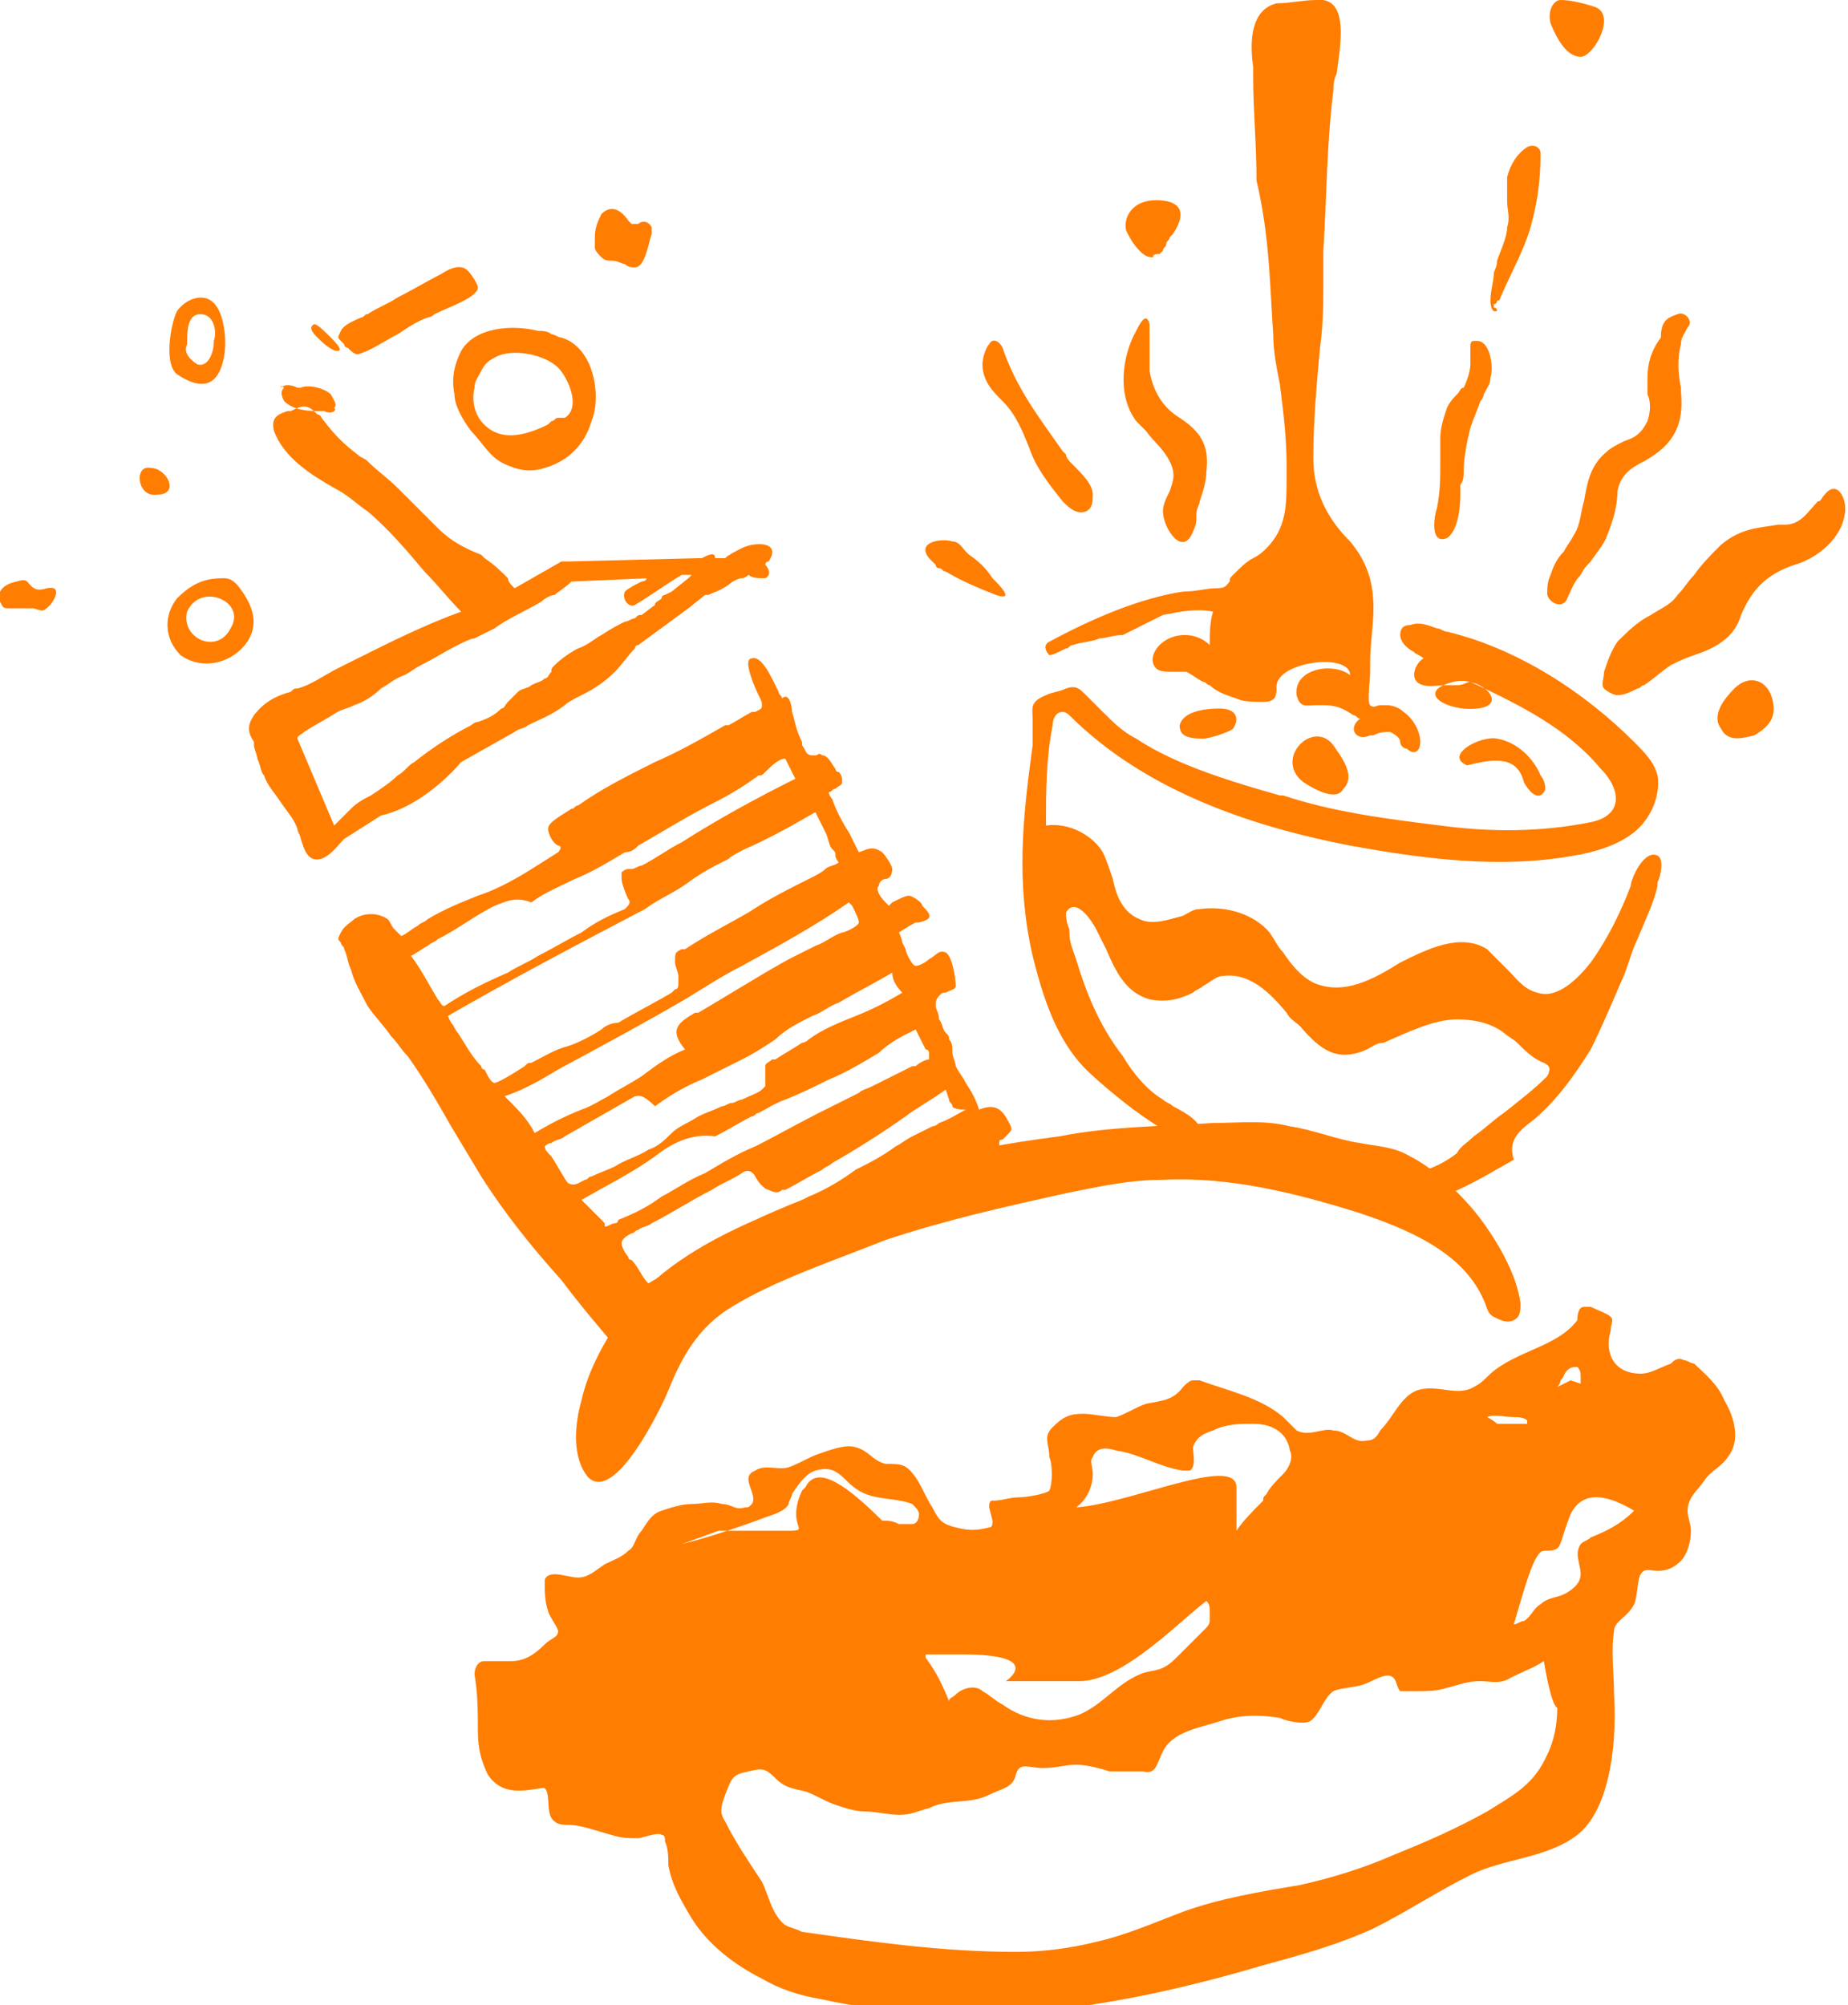 <?xml version="1.0" encoding="utf-8"?>
<!-- Generator: Adobe Illustrator 25.0.1, SVG Export Plug-In . SVG Version: 6.00 Build 0)  -->
<svg version="1.1" id="Layer_1" xmlns="http://www.w3.org/2000/svg" xmlns:xlink="http://www.w3.org/1999/xlink" x="0px" y="0px"
	 viewBox="0 0 55.3 60" style="enable-background:new 0 0 55.3 60;" xml:space="preserve">
<style type="text/css">
	.st0{fill-rule:evenodd;clip-rule:evenodd;fill:#FF7D00;}
</style>
<g>
	<path class="st0" d="M47.4,39.1c0.1,0,0.1,0,0.2,0c0.2,0.1,0.5,0.2,0.6,0.3c0.1,0.1,0,0.2,0,0.4c-0.2,0.7,0.1,1.3,0.9,1.3
		c0.3,0,0.6-0.2,0.9-0.3c0.1-0.1,0.2-0.2,0.4-0.1c0.1,0,0.2,0.1,0.3,0.1c0.3,0.3,0.7,0.6,0.9,1.1c0.3,0.5,0.5,1.2,0.1,1.7
		c-0.2,0.3-0.5,0.4-0.7,0.7s-0.5,0.5-0.5,0.9c0,0.2,0.1,0.4,0.1,0.6c0,0.3-0.1,0.7-0.3,0.9c-0.2,0.2-0.4,0.3-0.7,0.3
		c-0.2,0-0.4-0.1-0.5,0.1c-0.1,0.1-0.1,0.7-0.2,0.9c-0.2,0.4-0.6,0.5-0.6,0.8c-0.1,0.6,0,1.3,0,1.9c0.1,1.7-0.2,3.5-1.1,4.2
		c-0.9,0.7-2.2,0.7-3.2,1.2c-1,0.5-1.9,1.1-2.9,1.6c-1.1,0.5-2.2,0.8-3.3,1.1c-4.4,1.3-8.8,2-13.3,1c-0.6-0.1-1.2-0.3-1.7-0.6
		c-0.8-0.4-1.6-1-2.1-1.8c-0.3-0.5-0.6-1-0.7-1.6c0-0.2,0-0.5-0.1-0.7c0-0.1,0-0.2-0.1-0.2c-0.1-0.1-0.6,0.1-0.7,0.1
		c-0.3,0-0.5,0-0.8-0.1c-0.4-0.1-0.9-0.3-1.3-0.3c-0.1,0-0.3,0-0.4-0.1c-0.3-0.2-0.1-0.8-0.3-1c0,0-0.1,0-0.1,0
		c-0.6,0.1-1.2,0.2-1.6-0.4c-0.2-0.4-0.3-0.8-0.3-1.3c0-0.6,0-1.1-0.1-1.7c0-0.2,0.1-0.4,0.3-0.4c0.3,0,0.5,0,0.8,0
		c0.4,0,0.7-0.2,1-0.5c0.2-0.2,0.4-0.2,0.4-0.4c0-0.1-0.3-0.5-0.3-0.6c-0.1-0.3-0.1-0.6-0.1-0.9c0-0.1,0.1-0.2,0.3-0.2
		c0.2,0,0.5,0.1,0.7,0.1c0.3,0,0.5-0.2,0.8-0.4c0.2-0.1,0.5-0.2,0.7-0.4c0.2-0.1,0.2-0.4,0.4-0.6c0.2-0.3,0.3-0.5,0.6-0.6
		c0.3-0.1,0.6-0.2,0.9-0.2c0.3,0,0.6-0.1,0.9,0c0.3,0,0.4,0.2,0.7,0.1c0.1,0,0.1,0,0.2-0.1c0.2-0.3-0.4-0.8,0.1-1
		c0.3-0.2,0.7,0,1-0.1c0.3-0.1,0.6-0.3,0.9-0.4c0.3-0.1,0.8-0.3,1.1-0.2c0.4,0.1,0.5,0.4,0.9,0.5c0.5,0,0.6,0,0.9,0.4
		c0.2,0.3,0.3,0.6,0.5,0.9c0.2,0.4,0.3,0.5,0.7,0.6c0.4,0.1,0.6,0.1,1,0c0.1,0,0.1-0.1,0.1-0.2l-0.1-0.4c0-0.1,0-0.2,0.1-0.2
		c0.3,0,0.5-0.1,0.8-0.1c0.2,0,0.8-0.1,0.9-0.2c0.1-0.2,0.1-0.8,0-1c0-0.4-0.2-0.6,0.1-0.9c0.3-0.3,0.5-0.4,0.9-0.4
		c0.3,0,0.7,0.1,1,0.1c0.3-0.1,0.6-0.3,0.9-0.4c0.5-0.1,0.8-0.1,1.1-0.5c0.1-0.1,0.2-0.2,0.3-0.2c0.1,0,0.2,0,0.2,0
		c0.8,0.3,1.8,0.5,2.5,1.1c0.1,0.1,0.3,0.3,0.4,0.4c0.4,0.2,0.8-0.1,1.1,0c0.4,0,0.6,0.4,1,0.3c0.2,0,0.3-0.1,0.4-0.3
		c0.4-0.4,0.6-1,1.1-1.2c0.6-0.2,1.2,0.2,1.7-0.1c0.2-0.1,0.3-0.2,0.5-0.4c0.8-0.7,2-0.8,2.6-1.6C47.2,39.2,47.3,39.1,47.4,39.1z
		 M46.2,49.7c-0.3,0.2-0.6,0.3-1,0.5c-0.3,0.2-0.6,0.1-0.9,0.1c-0.4,0-0.6,0.1-1,0.2c-0.3,0.1-0.6,0.1-0.9,0.1c-0.1,0-0.4,0-0.5,0
		c-0.1-0.1-0.1-0.3-0.2-0.4c-0.2-0.2-0.6,0.1-0.9,0.2c-0.3,0.1-0.7,0.1-0.9,0.2c-0.3,0.2-0.4,0.7-0.7,0.9c-0.2,0.1-0.7,0-0.9-0.1
		c-0.6-0.1-1.2-0.1-1.8,0.1c-0.6,0.2-1.4,0.3-1.7,0.9c-0.2,0.4-0.2,0.7-0.6,0.6c-0.3,0-0.6,0-1,0c-0.3-0.1-0.7-0.2-1-0.2
		c-0.3,0-0.6,0.1-1,0.1c-0.4,0-0.7-0.2-0.8,0.2c-0.1,0.4-0.4,0.4-0.8,0.6c-0.6,0.3-1.2,0.1-1.8,0.4c-0.4,0.1-0.5,0.2-0.9,0.2
		c-0.3,0-0.7-0.1-1-0.1s-0.6-0.1-0.9-0.2c-0.3-0.1-0.6-0.3-0.9-0.4c-0.4-0.1-0.6-0.1-0.9-0.4c-0.3-0.3-0.4-0.3-0.8-0.2
		c-0.5,0.1-0.5,0.2-0.7,0.7c-0.1,0.3-0.2,0.5,0,0.8c0.3,0.6,0.7,1.2,1.1,1.8c0.2,0.4,0.3,1,0.7,1.3c0.2,0.1,0.3,0.1,0.5,0.2
		c2.1,0.3,4.2,0.6,6.4,0.6c0.8,0,1.6-0.1,2.4-0.3c0.9-0.2,1.8-0.6,2.6-0.9c1.1-0.4,2.3-0.6,3.5-0.8c0.9-0.2,1.9-0.5,2.8-0.9
		c1-0.4,1.9-0.8,2.8-1.3c0.8-0.5,1.4-0.8,1.8-1.7c0.2-0.4,0.3-0.9,0.3-1.4C46.4,51,46.2,49.7,46.2,49.7z M27.7,49.6
		c0.3,0.4,0.5,0.8,0.7,1.3c0-0.1,0.1-0.1,0.2-0.2c0.2-0.2,0.6-0.3,0.8-0.1c0.2,0.1,0.4,0.3,0.6,0.4c0.7,0.5,1.5,0.6,2.3,0.3
		c0.7-0.3,1.1-0.9,1.8-1.2c0.2-0.1,0.5-0.1,0.7-0.2c0.2-0.1,0.3-0.2,0.5-0.4c0.3-0.3,0.5-0.5,0.8-0.8c0,0,0.1-0.1,0.1-0.2
		c0-0.1,0-0.2,0-0.3c0-0.1,0-0.2-0.1-0.3c-0.8,0.6-2.5,2.4-3.8,2.4h-2.2c0,0,1.2-0.8-1.3-0.8H27.7z M47,45.3c-0.4,1-0.2,1.1-0.8,1.1
		c-0.3,0-0.6,1.2-0.9,2.2c0.1,0,0.2-0.1,0.3-0.1c0.2-0.1,0.3-0.4,0.5-0.5c0.2-0.2,0.5-0.2,0.7-0.3c0.2-0.1,0.5-0.3,0.5-0.6
		c0-0.3-0.2-0.6,0-0.9c0.1-0.1,0.2-0.1,0.3-0.2c0.5-0.2,0.9-0.4,1.3-0.8C47.9,44.6,47.3,44.7,47,45.3z M25.7,44.6
		c-0.5-0.3-0.6-0.8-1.3-0.6c-0.3,0.1-0.5,0.4-0.7,0.7c0,0.1-0.1,0.2-0.1,0.3c-0.1,0.2-0.4,0.3-0.7,0.4c-0.8,0.3-1.7,0.6-2.5,0.8
		l1.1-0.4h2.1c0.7,0-0.1-0.1,0.4-1.2l0.1-0.1c0.3-0.6,1-0.3,2.3,1c0.2,0,0.3,0,0.5,0.1c0.1,0,0.2,0,0.4,0c0.1,0,0.2-0.1,0.2-0.3
		c0-0.1-0.1-0.2-0.2-0.3C26.8,44.8,26.2,44.9,25.7,44.6z M37.5,42.6c-0.4,0-0.8,0-1.2,0.2c-0.3,0.1-0.5,0.2-0.6,0.5
		c0,0.2,0.1,0.6-0.1,0.7c-0.1,0-0.1,0-0.2,0c-0.7-0.1-1.3-0.5-2-0.6c-0.3-0.1-0.6-0.1-0.7,0.2c-0.1,0.1,0,0.3,0,0.5
		c0,0.4-0.2,0.8-0.5,1c1.6-0.1,4.8-1.6,4.8-0.6c0,0.4,0,0.8,0,1.3c0.2-0.3,0.5-0.6,0.8-0.9c0-0.1,0-0.1,0.1-0.2
		c0.1-0.2,0.3-0.4,0.5-0.6c0.2-0.2,0.3-0.5,0.2-0.7C38.5,42.8,38,42.6,37.5,42.6z M36.3,33.6c0.8,0,1.5-0.1,2.3,0.1
		c0.7,0.1,1.4,0.4,2.1,0.5c0.5,0.1,1,0.1,1.5,0.4c0.8,0.4,1.7,1.3,2.2,2c0.5,0.7,1,1.6,1.1,2.4c0,0.2,0,0.4-0.2,0.5
		c-0.2,0.1-0.4,0-0.6-0.1s-0.2-0.3-0.3-0.5c-0.6-1.4-2.2-2.1-3.7-2.6c-1.9-0.6-3.9-1.1-5.9-1c-1,0-1.9,0.2-2.9,0.4
		c-1.8,0.4-3.6,0.8-5.4,1.4c-1.5,0.6-3.3,1.2-4.6,2c-1,0.6-1.5,1.5-1.9,2.5c-0.2,0.5-1.6,3.4-2.4,2.6c-0.5-0.6-0.4-1.6-0.2-2.3
		c0.2-0.9,0.7-1.8,1.2-2.5c0.9-1.3,2.4-2.2,4-2.9c2.8-1.3,5.9-2.1,9.1-2.5C33.2,33.7,34.8,33.7,36.3,33.6z M45.3,42.4
		c-0.3,0-0.6-0.1-0.8,0c0.2,0.1,0.3,0.2,0.3,0.2h0.9v-0.1C45.6,42.4,45.4,42.4,45.3,42.4z M47.2,40.9c-0.1,0-0.2,0-0.3,0.1
		c-0.1,0.1-0.1,0.2-0.2,0.3c0,0,0,0.1-0.1,0.2l0.4-0.2l0.3,0.1c0-0.1,0-0.1,0-0.2C47.3,41.1,47.3,41,47.2,40.9z"/>
	<g>
		<path class="st0" d="M18.3,7.8C18.3,7.8,18.3,7.8,18.3,7.8c0.2,0,0.3,0.1,0.4,0.1C18.8,8,18.9,8,19,8c0.3,0,0.4-0.7,0.5-1
			c0-0.1,0-0.1,0-0.2c-0.1-0.2-0.3-0.2-0.4-0.1c0,0-0.1,0-0.1,0c0,0-0.1,0-0.1,0c0,0-0.1-0.1-0.1-0.1c-0.2-0.3-0.5-0.5-0.8-0.2
			c-0.1,0.2-0.2,0.4-0.2,0.7c0,0.1,0,0.2,0,0.3c0,0.1,0.1,0.2,0.2,0.3C18.1,7.8,18.2,7.8,18.3,7.8C18.2,7.8,18.3,7.8,18.3,7.8z
			 M10.7,10.6c0.4-0.1,0.8-0.4,1.2-0.6c0.3-0.2,0.6-0.4,0.9-0.5c0,0,0.1,0,0.2-0.1c0.4-0.2,1.3-0.5,1.3-0.8c0-0.1-0.2-0.4-0.3-0.5
			c-0.2-0.2-0.5-0.1-0.8,0.1c-0.4,0.2-0.9,0.5-1.3,0.7c-0.3,0.2-0.6,0.3-0.9,0.5c-0.1,0-0.1,0.1-0.2,0.1c-0.2,0.1-0.5,0.2-0.6,0.4
			c-0.1,0.2-0.1,0.2,0,0.3c0,0,0.1,0.1,0.1,0.1c0,0,0,0.1,0.1,0.1l0,0C10.5,10.5,10.6,10.6,10.7,10.6z M8.5,11.6
			c-0.1,0.1-0.1,0.2,0,0.4c0.3,0.3,0.8,0.3,1.1,0.3c0,0,0.1,0,0.1,0c0.2,0.1,0.4,0,0.3-0.1c0,0,0,0,0,0c0.1-0.1,0-0.2-0.1-0.4
			c-0.2-0.2-0.7-0.3-0.9-0.2c0,0-0.1,0-0.1,0c-0.2-0.1-0.4-0.1-0.5,0C8.4,11.5,8.5,11.6,8.5,11.6z M9.9,10.1L9.9,10.1L9.9,10.1
			C9.7,9.9,9.5,9.7,9.4,9.7c-0.2,0.1,0,0.3,0.1,0.4l0,0c0.1,0.1,0.4,0.4,0.6,0.4C10.3,10.5,10,10.2,9.9,10.1
			C9.9,10.1,9.9,10.1,9.9,10.1z M13.4,30.4l0.1,0.2c0.1,0.1,0.1,0.2,0.2,0.3c0.2,0.3,0.4,0.7,0.7,1c0,0,0,0.1,0.1,0.1v0
			c0.1,0.2,0.2,0.4,0.3,0.4c0.1,0,0.6-0.3,0.9-0.5c0.1-0.1,0.1-0.1,0.2-0.1c0.4-0.2,0.7-0.4,1.1-0.5c0.3-0.1,0.7-0.3,1-0.5
			c0.1-0.1,0.3-0.2,0.5-0.2l0,0c0.5-0.3,1.1-0.6,1.6-0.9c0,0,0,0,0.1-0.1c0.1,0,0.1-0.1,0.1-0.2c0-0.1,0-0.1,0-0.2
			c0-0.1-0.1-0.3-0.1-0.4c0-0.3,0-0.3,0.2-0.4l0,0c0,0,0,0,0.1,0c0.6-0.4,1.2-0.7,1.9-1.1c0.6-0.4,1.2-0.7,1.8-1
			c0.2-0.1,0.4-0.2,0.5-0.3c0.1-0.1,0.3-0.1,0.4-0.2c0,0-0.1-0.1-0.1-0.2v0c0-0.1,0-0.1-0.1-0.2c-0.1-0.1-0.1-0.3-0.2-0.5l0,0l0,0
			c-0.1-0.2-0.2-0.4-0.3-0.6c-0.7,0.4-1.4,0.8-2.1,1.1l0,0c-0.2,0.1-0.4,0.2-0.5,0.3c-0.4,0.2-0.8,0.4-1.2,0.7h0l0,0l0,0h0v0h0h0v0
			h0l0,0c-0.4,0.3-0.9,0.5-1.3,0.8C17.2,28.3,15.3,29.3,13.4,30.4z M14.8,27.1c-0.6,0.3-1.1,0.7-1.7,1c-0.1,0.1-0.2,0.1-0.3,0.2h0v0
			l0,0h0l0,0l0,0l0,0l0,0h0l0,0l0,0c-0.2,0.1-0.3,0.2-0.5,0.3c0.3,0.4,0.5,0.8,0.8,1.3c0.1,0.1,0.1,0.2,0.2,0.2
			c0.6-0.4,1.2-0.7,1.9-1c0.3-0.2,0.6-0.3,0.9-0.5c0.4-0.2,0.9-0.5,1.3-0.7v0h0l0,0h0l0,0h0l0,0l0,0l0,0h0h0
			c0.4-0.3,0.8-0.5,1.3-0.7c0.1-0.1,0.2-0.2,0.1-0.3c-0.1-0.2-0.2-0.5-0.2-0.6l0,0c0-0.1,0-0.2,0-0.2c0,0,0.1-0.1,0.2-0.1l0,0
			c0,0,0,0,0.1,0c0.1,0,0.2-0.1,0.3-0.1l0,0l0,0l0,0v0h0l0,0c0.4-0.2,0.8-0.5,1.2-0.7c1.1-0.7,2.2-1.3,3.4-1.9
			c-0.1-0.2-0.3-0.6-0.3-0.6c-0.2,0-0.4,0.2-0.6,0.4c-0.1,0.1-0.1,0.1-0.2,0.1c-0.4,0.3-0.9,0.6-1.3,0.8c-0.8,0.4-1.6,0.9-2.3,1.3
			c-0.1,0.1-0.2,0.2-0.4,0.2c-0.5,0.3-1,0.6-1.5,0.8l0,0l0,0c-0.4,0.2-0.9,0.4-1.3,0.7C15.4,26.8,15.1,27,14.8,27.1L14.8,27.1z
			 M22.2,28.9c-0.6,0.3-1.2,0.7-1.7,1c-1.2,0.7-2.5,1.4-3.8,2.1l0,0l0,0l0,0l0,0l0,0l0,0l0,0l0,0l0,0l0,0c-0.5,0.3-1,0.6-1.6,0.8
			c0,0,0.1,0.1,0.1,0.1c0.3,0.3,0.6,0.6,0.8,1c0.5-0.3,0.9-0.5,1.4-0.7l0,0l0,0l0,0l0,0h0h0l0,0l0,0l0,0h0l0,0
			c0.3-0.1,0.6-0.3,0.8-0.4c0.3-0.2,0.7-0.4,1-0.6c0.4-0.3,0.8-0.6,1.3-0.8c-0.5-0.6-0.2-0.8,0.3-1.1l0.1,0c0.5-0.3,1-0.6,1.5-0.9
			c0.5-0.3,1-0.6,1.4-0.8c0.2-0.1,0.4-0.2,0.6-0.3l0,0c0.3-0.1,0.5-0.3,0.8-0.4c0,0,0,0,0,0l0,0c0.1,0,0.5-0.2,0.5-0.3
			c0-0.1-0.1-0.3-0.2-0.5v0l0,0c0,0-0.1-0.1-0.1-0.1C24.4,27.7,23.3,28.3,22.2,28.9L22.2,28.9z M28.5,33.1c0-0.1-0.1-0.1-0.1-0.2
			c0,0,0,0,0,0c0,0-0.1-0.3-0.1-0.3c-0.4,0.3-0.8,0.5-1.2,0.8l0,0l0,0c-0.7,0.5-1.5,1-2.2,1.4c-0.1,0.1-0.2,0.1-0.3,0.2l0,0h0l0,0
			l0,0c-0.4,0.2-0.7,0.4-1.1,0.6c0,0,0,0-0.1,0c-0.1,0.1-0.2,0.1-0.4,0c-0.1,0-0.3-0.2-0.4-0.4c-0.1-0.2-0.3-0.2-0.4-0.1
			c-0.3,0.2-0.6,0.3-0.9,0.5l0,0l0,0l0,0l0,0l0,0l0,0l0,0l0,0l0,0l0,0c-0.6,0.3-1.2,0.7-1.8,1c-0.1,0.1-0.3,0.1-0.4,0.2l0,0l0,0
			c-0.1,0-0.1,0.1-0.2,0.1l0,0v0c-0.2,0.1-0.3,0.2-0.3,0.3c0,0.1,0.1,0.3,0.2,0.4c0,0.1,0.1,0.1,0.1,0.1c0.2,0.2,0.3,0.5,0.5,0.7
			c0.5-0.3,1.1-0.6,1.6-0.9c0.3-0.1,0.6-0.3,0.9-0.4c0.4-0.2,0.7-0.4,1.1-0.6h0c0.4-0.2,0.8-0.5,1.2-0.7c0.5-0.2,1-0.5,1.4-0.8l0,0
			c0.4-0.2,0.8-0.4,1.2-0.7c0.2-0.1,0.3-0.2,0.5-0.3h0l0,0l0,0l0,0l0,0h0l0,0l0,0l0,0l0,0l0,0h0l0,0l0,0l0,0h0l0,0l0,0l0,0l0,0
			c0.2-0.1,0.4-0.2,0.6-0.3c0,0,0.1,0,0.2-0.1c0.3-0.1,0.6-0.3,0.8-0.4C28.5,33.2,28.5,33.1,28.5,33.1z M19.6,34.6
			c-0.7,0.5-1.5,0.9-2.2,1.3l0,0c0.2,0.2,0.4,0.4,0.6,0.6c0.1,0.1,0.1,0.1,0.1,0.2c0,0,0,0,0,0c0.1,0,0.2-0.1,0.3-0.1
			c0.1,0,0.1-0.1,0.1-0.1c0.5-0.2,0.9-0.4,1.3-0.7c0.4-0.2,0.8-0.5,1.3-0.7v0l0,0h0l0,0l0,0l0,0l0,0l0,0h0v0c0.5-0.3,1-0.6,1.5-0.8
			c0.6-0.3,1.3-0.7,1.9-1l0,0l0,0l0,0l0,0l0,0l0,0l0,0l0,0l0,0h0c0.4-0.2,0.8-0.4,1.2-0.6c0.1-0.1,0.2-0.1,0.4-0.2l0,0l0,0l0,0l0,0
			h0l0,0l0,0l0,0h0l0,0c0.4-0.2,0.8-0.4,1.2-0.6c0,0,0,0,0.1,0c0.1-0.1,0.3-0.2,0.4-0.2c0,0,0,0,0-0.1c0,0,0-0.1,0-0.1
			c0,0,0-0.1-0.1-0.1l0,0l0,0c-0.1-0.2-0.2-0.4-0.3-0.6c-0.4,0.2-0.8,0.4-1.1,0.7c-0.5,0.3-1,0.6-1.5,0.8c-0.4,0.2-0.8,0.4-1.3,0.6
			c-0.3,0.1-0.6,0.3-0.8,0.4c-0.1,0-0.1,0.1-0.2,0.1c-0.4,0.2-0.7,0.4-1.1,0.6l0,0C20.7,33.9,20.1,34.2,19.6,34.6z M19,32.8L19,32.8
			c-0.7,0.4-1.4,0.8-2.1,1.2c-0.1,0.1-0.3,0.1-0.4,0.2l0,0c-0.1,0-0.2,0.1-0.2,0.1c0,0.1,0.1,0.2,0.2,0.3c0.2,0.3,0.4,0.7,0.5,0.8
			c0.2,0.1,0.3,0,0.5-0.1c0.1,0,0.1-0.1,0.2-0.1c0.2-0.1,0.5-0.2,0.7-0.3c0.3-0.2,0.7-0.3,1-0.5c0.3-0.1,0.5-0.3,0.7-0.5
			c0.2-0.2,0.5-0.3,0.8-0.5c0.2-0.1,0.5-0.2,0.7-0.3l0,0c0.1,0,0.2-0.1,0.3-0.1c0.1,0,0.2-0.1,0.3-0.1h0l0,0
			c0.2-0.1,0.5-0.2,0.6-0.3c0.1-0.1,0.1-0.1,0.1-0.1c0,0,0-0.1,0-0.2c0,0,0-0.1,0-0.1c0-0.1,0-0.2,0-0.3c0-0.1,0.1-0.1,0.2-0.2
			c0,0,0.1,0,0.1,0c0.3-0.2,0.5-0.3,0.8-0.5l0,0c0.1,0,0.2-0.1,0.2-0.1c0.4-0.3,0.9-0.5,1.4-0.7l0,0c0.5-0.2,0.9-0.4,1.4-0.7
			c-0.2-0.2-0.3-0.4-0.3-0.6c-0.5,0.3-1.1,0.6-1.6,0.9h0c-0.3,0.1-0.5,0.3-0.8,0.4c-0.4,0.2-0.8,0.4-1.1,0.7h0l0,0l0,0h0v0h0l0,0h0
			v0h0l0,0l0,0c-0.3,0.2-0.6,0.4-1,0.6c-0.4,0.2-0.8,0.4-1.2,0.6h0c-0.5,0.2-1,0.5-1.4,0.8C19.2,32.7,19.1,32.8,19,32.8z M27,37.2
			L27,37.2L27,37.2 M25.3,38.1 M18.6,40.5c-0.6-0.7-1.2-1.4-1.8-2.2l0,0l0,0c-0.9-1-1.7-2-2.4-3.1c-0.3-0.5-0.6-1-0.9-1.5l0,0
			c-0.4-0.7-0.8-1.4-1.3-2.1c-0.2-0.2-0.3-0.4-0.5-0.6c-0.2-0.3-0.5-0.6-0.7-0.9c-0.2-0.4-0.4-0.7-0.5-1.1v0
			c-0.1-0.2-0.1-0.4-0.2-0.6c0-0.1-0.1-0.1-0.1-0.2c-0.1-0.1-0.1-0.1,0-0.3c0.1-0.2,0.3-0.3,0.4-0.4c0.3-0.2,0.7-0.2,1,0l0,0
			c0.1,0.1,0.1,0.2,0.2,0.3c0,0,0.1,0.1,0.1,0.1c0,0,0,0,0,0v0l0,0l0,0c0,0,0.1,0.1,0.1,0.1c0.1,0,0.3-0.2,0.5-0.3
			c0.1-0.1,0.2-0.1,0.3-0.2c0.5-0.3,1-0.5,1.5-0.7c0.9-0.3,1.6-0.8,2.4-1.3c0.1-0.1,0.1-0.2,0-0.2c-0.2-0.1-0.3-0.4-0.3-0.5
			c0-0.2,0.4-0.4,0.7-0.6h0c0.1,0,0.1-0.1,0.2-0.1c0.7-0.5,1.5-0.9,2.3-1.3c0.7-0.3,1.4-0.7,2.1-1.1l0.1,0c0.2-0.1,0.5-0.3,0.7-0.4
			c0,0,0,0,0.1,0l0,0h0l0,0c0.2-0.1,0.2-0.1,0.2-0.2c0-0.1,0-0.1-0.1-0.3l0,0l0,0c-0.1-0.2-0.5-1.1-0.2-1.1c0.3-0.1,0.6,0.6,0.8,1v0
			c0,0.1,0.1,0.1,0.1,0.2c0.2-0.2,0.3,0.2,0.3,0.4l0,0c0.1,0.3,0.1,0.5,0.3,0.9c0,0,0,0.1,0,0.1h0v0c0.1,0.1,0.1,0.3,0.3,0.3
			c0,0,0.1,0,0.1,0c0.1,0,0.1-0.1,0.2,0c0.2,0,0.3,0.3,0.4,0.4l0,0c0,0,0,0.1,0.1,0.1v0c0.1,0.1,0.1,0.2,0.1,0.3
			c0,0.1-0.1,0.1-0.2,0.2c-0.1,0-0.1,0.1-0.2,0.1c0,0,0,0.1,0.1,0.2c0.1,0.3,0.3,0.7,0.5,1l0,0c0.1,0.2,0.2,0.4,0.3,0.6l0,0
			c0.3-0.1,0.4-0.2,0.7,0c0.1,0.1,0.3,0.4,0.3,0.5c0,0.2-0.1,0.3-0.2,0.3c-0.1,0-0.2,0.1-0.2,0.2c-0.1,0.1,0,0.3,0.2,0.5
			c0,0,0.1,0.1,0.1,0.1c0,0,0.1-0.1,0.1-0.1c0.2-0.1,0.4-0.2,0.5-0.2c0.1,0,0.4,0.2,0.4,0.3c0.3,0.3,0.3,0.4-0.1,0.5c0,0,0,0-0.1,0
			l0,0l0,0c-0.2,0.1-0.5,0.3-0.5,0.3c0.1,0.2,0.1,0.3,0.1,0.3l0.1,0.2c0,0.1,0.2,0.5,0.3,0.5c0.1,0,0.3-0.1,0.4-0.2
			c0.2-0.1,0.3-0.3,0.5-0.2c0.2,0.1,0.3,0.8,0.3,1c0,0.1-0.1,0.1-0.3,0.2c-0.1,0-0.1,0-0.2,0.1c-0.1,0.1-0.1,0.2-0.1,0.3
			c0,0.1,0.1,0.2,0.1,0.4c0.1,0.1,0.1,0.3,0.2,0.4c0.1,0.1,0.1,0.1,0.1,0.2c0.1,0.1,0.1,0.2,0.1,0.4h0c0,0.1,0.1,0.3,0.1,0.4
			c0.1,0.2,0.2,0.3,0.3,0.5c0.2,0.3,0.3,0.5,0.4,0.8c0.5-0.2,0.7,0,0.9,0.4c0,0,0,0,0,0c0,0,0,0,0,0l0,0l0,0l0,0
			c0.1,0.2,0.1,0.2-0.1,0.4c-0.1,0.1-0.1,0.1-0.1,0.1c-0.1,0-0.1,0-0.1,0.2c0,0.1,0.1,0.2,0.1,0.3c0,0,0.1,0.1,0.1,0.1l0,0l0,0l0,0
			 M15.4,21.9c0.1-0.1,0.3-0.1,0.4-0.2c0.4-0.2,0.7-0.3,1.1-0.6c0.1-0.1,0.3-0.2,0.5-0.3v0l0,0h0c0.4-0.2,0.7-0.4,1-0.7
			c0.2-0.2,0.4-0.5,0.6-0.7l0,0l0,0l0,0l0,0l0,0l0,0l0,0v0l0,0c0,0,0-0.1,0.1-0.1l1.5-1.1l0,0l0,0l0.5-0.4c0,0,0,0,0,0
			c0,0,0.1,0,0.1,0c0.2-0.1,0.3-0.1,0.6-0.3c0.1-0.1,0.3-0.2,0.4-0.2c0.1,0,0.2-0.1,0.2-0.1c0.1,0.1,0.3,0.1,0.5,0.1
			c0.2-0.1,0.1-0.3,0-0.4c0,0,0-0.1,0.1-0.1c0.4-0.6-0.4-0.6-0.8-0.4c-0.2,0.1-0.4,0.2-0.5,0.3l-0.3,0c0-0.2-0.2-0.1-0.4,0
			c0,0,0,0,0,0c0,0,0,0-0.1,0L17,16.8l-0.1,0l-0.1,0l-1.4,0.8c0,0-0.1-0.1-0.1-0.1c0,0-0.1-0.1-0.1-0.2c-0.2-0.2-0.4-0.4-0.7-0.6
			l-0.1-0.1c-0.5-0.2-0.9-0.4-1.3-0.8c-0.2-0.2-0.5-0.5-0.7-0.7l0,0l0,0l0,0l0,0l0,0l0,0l0,0l0,0l0,0v0c-0.2-0.2-0.3-0.3-0.5-0.5
			c-0.3-0.3-0.6-0.5-0.9-0.8h0l0,0l0,0v0l0,0l0,0h0l0,0l0,0l0,0c-0.1-0.1-0.2-0.1-0.3-0.2c-0.4-0.3-0.7-0.6-1-1l0,0h0
			c-0.1-0.1-0.1-0.2-0.2-0.2c-0.3-0.3-0.4-0.3-0.8-0.1c0,0-0.1,0-0.1,0l0,0c-0.3,0.1-0.5,0.2-0.4,0.6c0.3,0.8,1.1,1.3,1.8,1.7h0l0,0
			v0c0.4,0.2,0.7,0.5,1,0.7c0.6,0.5,1.2,1.2,1.7,1.8l0,0l0,0l0,0l0,0v0l0,0l0,0h0l0,0l0,0l0,0c0.4,0.4,0.7,0.8,1.1,1.2
			c-1.1,0.4-2.1,0.9-3.1,1.4c-0.2,0.1-0.4,0.2-0.6,0.3c-0.4,0.2-0.8,0.5-1.2,0.6c-0.1,0-0.1,0-0.2,0.1c-0.4,0.1-0.8,0.3-1.1,0.7
			c-0.2,0.3-0.2,0.5,0,0.8l0,0l0,0c0,0,0,0.1,0,0.1c0,0.1,0.1,0.3,0.1,0.4c0.1,0.2,0.1,0.4,0.2,0.5c0.1,0.3,0.3,0.5,0.5,0.8
			c0.2,0.3,0.4,0.5,0.5,0.8c0,0.1,0.1,0.2,0.1,0.3l0,0c0.1,0.3,0.2,0.7,0.6,0.6c0.3-0.1,0.5-0.4,0.7-0.6c0,0,0,0,0,0l1.1-0.7
			c0.9-0.2,1.8-0.9,2.4-1.6L15.4,21.9z M19.4,17.3C19.3,17.3,19.3,17.4,19.4,17.3c-0.1,0.1-0.2,0.1-0.2,0.1
			c-0.2,0.1-0.4,0.2-0.5,0.3c-0.1,0.2,0.1,0.5,0.3,0.4c0.5-0.3,0.9-0.6,1.4-0.9l0.3,0c0,0-0.1,0.1-0.1,0.1c0,0,0,0,0,0l-0.5,0.4
			l-0.2,0.1c0,0-0.1,0-0.1,0.1c-0.1,0.1-0.2,0.1-0.2,0.2c0,0,0,0,0,0l-0.4,0.3c-0.1,0-0.1,0-0.2,0.1c-0.1,0-0.2,0.1-0.3,0.1
			c-0.2,0.1-0.4,0.2-0.7,0.4l0,0c-0.2,0.1-0.4,0.3-0.7,0.4c-0.2,0.1-0.5,0.3-0.7,0.5c-0.1,0.1-0.1,0.1-0.1,0.2
			c-0.1,0.1-0.1,0.2-0.2,0.2c-0.1,0.1-0.2,0.1-0.4,0.2c-0.1,0.1-0.3,0.1-0.4,0.2c-0.1,0.1-0.2,0.2-0.3,0.3c-0.1,0.1-0.1,0.2-0.2,0.2
			c-0.2,0.2-0.4,0.3-0.7,0.4c-0.1,0-0.2,0.1-0.2,0.1c-0.6,0.3-1.2,0.7-1.7,1.1c-0.2,0.1-0.3,0.3-0.5,0.4c-0.2,0.2-0.5,0.4-0.8,0.6
			c-0.2,0.1-0.4,0.2-0.6,0.4L10,24.7l-1.1-2.6C8.9,22,9,22,9.1,21.9c0.3-0.2,0.7-0.4,1-0.6h0l0,0c0.2-0.1,0.3-0.1,0.5-0.2
			c0.3-0.1,0.6-0.3,0.8-0.5c0.2-0.1,0.4-0.3,0.7-0.4c0.2-0.1,0.3-0.2,0.5-0.3h0l0,0l0,0l0,0l0,0l0,0l0,0l0,0h0
			c0.4-0.2,0.7-0.4,1.1-0.6c0.2-0.1,0.4-0.2,0.5-0.2c0.2-0.1,0.4-0.2,0.6-0.3c0.4-0.3,0.9-0.5,1.4-0.8l0,0c0.1-0.1,0.3-0.2,0.4-0.2
			c0.1-0.1,0.3-0.2,0.5-0.4L19.4,17.3z M0.9,17.5c0.1,0.1,0.2,0.2,0.5,0.1c0.5-0.1,0.2,0.4,0.1,0.5c-0.2,0.2-0.2,0.2-0.5,0.1
			c-0.1,0-0.1,0-0.1,0c-0.1,0-0.1,0-0.2,0c-0.1,0-0.1,0-0.2,0h0h0h0h0h0h0c-0.1,0-0.1,0-0.2,0c-0.2,0-0.2,0-0.3-0.2l0,0
			c-0.1-0.2,0-0.5,0.5-0.6C0.8,17.3,0.8,17.4,0.9,17.5z M4.5,14c-0.5-0.1-0.4,0.9,0.2,0.8C5.4,14.8,5,14,4.5,14z M14.2,11.6
			c0-0.2,0.1-0.3,0.2-0.5c0.1-0.2,0.2-0.3,0.4-0.4c0.5-0.3,1.5-0.1,1.9,0.3c0.3,0.3,0.7,1.2,0.2,1.5c0,0-0.1,0-0.1,0
			c-0.1,0-0.1,0-0.1,0c-0.1,0-0.1,0.1-0.2,0.1c0,0-0.1,0.1-0.1,0.1c-0.6,0.3-1.3,0.5-1.8,0.1C14.2,12.5,14.1,12,14.2,11.6z
			 M14.1,12.9c0.2,0.2,0.4,0.5,0.6,0.7c0.2,0.2,0.4,0.3,0.7,0.4c0.3,0.1,0.6,0.1,0.9,0c0.7-0.2,1.2-0.7,1.4-1.4
			c0.3-0.7,0.1-2.2-0.9-2.5c-0.1,0-0.2-0.1-0.3-0.1c-0.1-0.1-0.3-0.1-0.4-0.1c-0.8-0.2-1.9-0.1-2.3,0.6c-0.2,0.4-0.3,0.8-0.2,1.3
			C13.6,12.1,13.8,12.5,14.1,12.9z M6.9,18.8c-0.4,0.8-1.5,0.3-1.3-0.5C6,17.4,7.4,18,6.9,18.8z M6.7,17.3c0.2,0,0.3,0.1,0.4,0.2
			c0.4,0.5,0.7,1.1,0.3,1.7c-0.4,0.6-1.3,0.9-2,0.4c-0.5-0.5-0.5-1.2-0.1-1.7C5.8,17.4,6.2,17.3,6.7,17.3z M5.6,10.3L5.6,10.3
			c0-0.4,0-0.9,0.4-0.9c0.4,0,0.5,0.5,0.4,0.8c0,0.4-0.2,0.8-0.5,0.7C5.6,10.7,5.5,10.5,5.6,10.3z M5.3,11.2
			c0.6,0.4,1.2,0.5,1.4-0.5c0.1-0.5,0-1.2-0.2-1.5C6.2,8.7,5.6,8.9,5.3,9.3C5.1,9.7,4.9,10.9,5.3,11.2z"/>
	</g>
	<path class="st0" d="M47.7,0.2C47.4,0.1,47,0,46.7,0c-0.2,0-0.4,0.3-0.3,0.7c0.2,0.5,0.5,1,0.9,1C47.7,1.7,48.4,0.4,47.7,0.2z
		 M45.9,33.5c0.7-0.6,1.2-1.3,1.7-2.1c0.3-0.6,0.6-1.3,0.9-2v0l0,0c0.2-0.4,0.3-0.9,0.5-1.3c0.2-0.5,0.5-1.1,0.6-1.6c0,0,0,0,0-0.1
		c0.1-0.2,0.2-0.7,0-0.8c-0.4-0.2-0.8,0.7-0.8,0.9c-0.3,0.8-0.7,1.6-1.2,2.3c-0.4,0.5-1,1.1-1.6,0.9c-0.4-0.1-0.6-0.4-0.9-0.7
		c-0.2-0.2-0.4-0.4-0.6-0.6c-0.8-0.5-1.8,0-2.6,0.4c-0.8,0.5-1.7,1-2.6,0.6c-0.4-0.2-0.7-0.6-0.9-0.9c-0.2-0.2-0.3-0.5-0.5-0.7
		c-0.5-0.5-1.3-0.7-2-0.6c-0.2,0-0.3,0.1-0.5,0.2h0c-0.4,0.1-0.9,0.3-1.3,0.1c-0.5-0.2-0.7-0.7-0.8-1.2c-0.1-0.3-0.2-0.6-0.3-0.8
		c-0.3-0.5-1-0.9-1.7-0.8c0-1,0-2,0.2-3c0-0.2,0.1-0.4,0.3-0.4c0.1,0,0.2,0.1,0.2,0.1c2.2,2.2,5.3,3.3,8.4,3.9
		c2.2,0.4,4.5,0.7,6.7,0.3c0.6-0.1,1.3-0.3,1.8-0.7c0.5-0.4,0.8-1.1,0.7-1.7c-0.1-0.4-0.4-0.7-0.7-1c-1.5-1.5-3.5-2.8-5.6-3.3
		c-0.1,0-0.2-0.1-0.3-0.1c-0.3-0.1-0.5-0.2-0.8-0.1c-0.2,0-0.3,0.1-0.3,0.3c0,0.2,0.2,0.4,0.4,0.5c0.1,0.1,0.2,0.1,0.3,0.2
		c-0.2,0.1-0.4,0.5-0.2,0.7c0.2,0.2,0.6,0.1,0.9,0.1c0.1,0,0.2,0,0.3,0c0.2,0,0.3-0.1,0.4-0.1c1.5,0.7,2.9,1.4,3.9,2.6
		c0.6,0.6,0.7,1.4-0.3,1.6c-1.5,0.3-3,0.3-4.5,0.1c-1.6-0.2-3.2-0.4-4.7-0.9l-0.1,0c-1.4-0.4-3.1-0.9-4.3-1.7
		c-0.4-0.2-0.7-0.5-1-0.8l0,0c-0.1-0.1-0.3-0.3-0.4-0.4c0,0-0.1-0.1-0.1-0.1l0,0c-0.2-0.2-0.3-0.3-0.6-0.2l0,0l0,0
		c-0.2,0.1-0.4,0.1-0.6,0.2c-0.5,0.2-0.4,0.4-0.4,0.7c0,0.1,0,0.3,0,0.4c0,0.1,0,0.3,0,0.4l0,0c-0.3,2.2-0.5,4.1,0,6.3
		c0.3,1.2,0.7,2.5,1.6,3.4c0.4,0.4,3,2.7,3.4,1.9c0.1-0.3-0.4-0.6-0.8-0.8c-0.1-0.1-0.2-0.1-0.3-0.2c-0.5-0.3-0.9-0.8-1.2-1.3
		c-0.7-0.9-1.1-1.9-1.4-2.9c-0.1-0.3-0.2-0.5-0.2-0.8c0,0,0-0.1,0-0.1v0h0c-0.1-0.2-0.1-0.4-0.1-0.5c0.3-0.5,0.8,0.3,0.9,0.5
		c0.1,0.2,0.2,0.4,0.3,0.6c0.3,0.7,0.6,1.3,1.3,1.5c0.5,0.1,0.9,0,1.3-0.2c0.1-0.1,0.2-0.1,0.3-0.2h0c0.2-0.1,0.4-0.3,0.6-0.3
		c0.8-0.1,1.4,0.5,1.9,1.1c0.1,0.2,0.3,0.3,0.4,0.4c0.6,0.7,1.1,1.1,2,0.7c0.2-0.1,0.3-0.2,0.5-0.2c0.7-0.3,1.5-0.7,2.2-0.7
		c0.5,0,1,0.1,1.4,0.4c0.1,0.1,0.3,0.2,0.4,0.3c0.2,0.2,0.5,0.5,0.8,0.6c0.2,0.1,0.2,0.2,0.1,0.4c-0.4,0.4-0.8,0.7-1.3,1.1
		c-0.3,0.2-0.6,0.5-0.9,0.7h0c-0.2,0.2-0.4,0.3-0.5,0.5c-0.5,0.4-1.1,0.6-1.7,0.7c-0.1,0-0.3,0.1-0.4,0.1c-0.2,0-0.3,0.1-0.5,0.1
		c-0.1,0.1-0.1,0.3,0,0.3c0.1,0,0.1,0,0.2,0.1c0.3,0.1,0.5,0.1,0.8,0.2c1,0.1,2.4-0.8,3.3-1.3C45.1,34.1,45.5,33.8,45.9,33.5z
		 M45.6,23.4c-0.2-0.8-0.9-0.7-1.7-0.5c-0.7-0.3,0.4-0.9,0.9-0.8c0.6,0.1,1.1,0.6,1.3,1.1l0,0c0.1,0.1,0.2,0.4,0.1,0.5
		C46,24,45.7,23.6,45.6,23.4z M44.2,21.2c1-0.1,0.1-1-0.7-0.8C42.3,20.7,43.3,21.3,44.2,21.2z M51.5,21.8c-0.3-0.4,0.1-0.9,0.4-1.2
		c0.4-0.4,0.9-0.3,1.1,0.2c0.2,0.6,0,0.9-0.5,1.2C52.1,22.1,51.7,22.2,51.5,21.8z M36.5,21.2c-0.5,0-1.1,0.1-1.2,0.5
		c0,0.3,0.2,0.4,0.7,0.4c0.2,0,0.8-0.2,0.9-0.3C37.1,21.5,37,21.2,36.5,21.2z M31.4,19.2c-0.2,0.1-0.1,0.3,0,0.4
		c0.1,0,0.3-0.1,0.5-0.2c0.1,0,0.1-0.1,0.2-0.1c0.3-0.1,0.6-0.1,0.8-0.2c0.2,0,0.4-0.1,0.7-0.1c0.2-0.1,0.4-0.2,0.6-0.3l0,0
		c0.2-0.1,0.4-0.2,0.6-0.3c0.5-0.1,1-0.2,1.5-0.1c-0.1,0.3-0.1,0.7-0.1,1c-0.4-0.4-1.1-0.4-1.5,0c-0.2,0.2-0.3,0.5-0.1,0.7
		c0.1,0.1,0.3,0.1,0.5,0.1c0.1,0,0.3,0,0.4,0c0.2,0.1,0.3,0.2,0.5,0.3v0h0l0,0l0,0c0.1,0,0.1,0.1,0.2,0.1c0.2,0.2,0.5,0.3,0.8,0.4
		c0.2,0.1,0.5,0.1,0.8,0.1l0,0c0.3,0,0.4-0.1,0.4-0.4c-0.1-0.8,2.2-1.1,2.2-0.4c-0.5-0.4-1.7-0.2-1.6,0.6c0.1,0.4,0.3,0.3,0.6,0.3
		c0.1,0,0.1,0,0.2,0c0.4,0,0.6,0.1,0.9,0.3c0.1,0,0.1,0.1,0.2,0.1c-0.4,0.3-0.1,0.7,0.3,0.5c0,0,0.1,0,0.1,0
		c0.2-0.1,0.3-0.1,0.5-0.1c0.2,0.1,0.3,0.2,0.3,0.3c0,0.1,0.1,0.2,0.2,0.2c0.2,0.2,0.4,0.1,0.4-0.2c0-0.3-0.2-0.7-0.5-0.9
		c-0.1-0.1-0.3-0.2-0.5-0.2c0,0-0.1,0-0.2,0c-0.1,0-0.2,0.1-0.3,0c-0.1-0.1,0-0.7,0-1v0c0-0.1,0-0.2,0-0.3c0-0.5,0.1-1.1,0.1-1.6
		c0-0.8-0.2-1.4-0.7-2c-0.7-0.7-1.1-1.5-1.1-2.5c0-1.1,0.1-2.2,0.2-3.3c0.1-0.7,0.1-1.4,0.1-2.1c0-0.3,0-0.5,0-0.8l0,0l0,0
		c0.1-1.6,0.1-3.2,0.3-4.8c0-0.1,0-0.3,0.1-0.5v0c0.1-0.8,0.4-2.3-0.6-2.2c-0.4,0-0.8,0.1-1.2,0.1c-0.8,0.2-0.8,1.2-0.7,1.9
		c0,0.1,0,0.2,0,0.3c0,1,0.1,2,0.1,3.1C38,7.1,38,8.6,38.1,10c0,0.5,0.1,1,0.2,1.5c0.1,0.8,0.2,1.6,0.2,2.4c0,0.1,0,0.2,0,0.4v0v0
		l0,0v0v0l0,0v0v0l0,0c0,0.8,0,1.5-0.6,2.1c-0.1,0.1-0.2,0.2-0.4,0.3v0l0,0l0,0h0v0l0,0h0l0,0l0,0v0c-0.2,0.1-0.4,0.3-0.6,0.5
		c-0.1,0.1-0.1,0.1-0.1,0.2c-0.1,0.1-0.1,0.2-0.4,0.2c-0.3,0-0.6,0.1-1,0.1C34.1,17.9,32.7,18.5,31.4,19.2z M27.8,16.7
		c-0.4-0.5,0.4-0.6,0.7-0.5c0.2,0,0.3,0.2,0.4,0.3h0l0,0l0,0v0l0,0l0,0c0,0,0.1,0.1,0.1,0.1c0.3,0.2,0.5,0.4,0.7,0.7c0,0,0,0,0,0
		c0.2,0.2,0.7,0.7,0.1,0.5c-0.5-0.2-1-0.4-1.5-0.7c-0.1,0-0.1-0.1-0.2-0.1c0,0-0.1,0-0.1-0.1l0,0C28,16.9,27.9,16.8,27.8,16.7z
		 M53.7,16.9c0.7-0.2,1.4-0.8,1.5-1.5c0.1-0.4-0.2-1.1-0.6-0.6c-0.1,0.1-0.1,0.2-0.2,0.2l0,0l0,0l0,0c-0.3,0.3-0.5,0.7-1,0.7
		c-0.1,0-0.1,0-0.2,0c-0.6,0.1-1.1,0.1-1.7,0.6c-0.3,0.3-0.6,0.6-0.8,0.9v0c-0.2,0.2-0.3,0.4-0.5,0.6c-0.2,0.3-0.5,0.4-0.8,0.6
		c-0.4,0.2-0.7,0.5-1,0.8c-0.2,0.3-0.3,0.6-0.4,0.9l0,0l0,0v0l0,0c0,0.2-0.1,0.4,0,0.5c0.1,0.1,0.3,0.2,0.4,0.2
		c0.2,0,0.4-0.1,0.6-0.2c0.1,0,0.1-0.1,0.2-0.1l0,0l0,0l0,0l0,0l0,0c0.3-0.2,0.5-0.4,0.8-0.6c0.2-0.1,0.4-0.2,0.7-0.3
		c0.6-0.2,1.2-0.5,1.4-1.2C52.4,17.7,52.8,17.2,53.7,16.9z M50.2,9.4c0.2-0.1,0.5,0.2,0.3,0.4c0,0,0,0,0,0c-0.1,0.2-0.2,0.3-0.2,0.5
		c-0.1,0.4-0.1,0.8,0,1.3l0,0.1c0.1,1-0.2,1.6-1.1,2.1l0,0c-0.4,0.2-0.7,0.4-0.8,0.9c0,0.4-0.1,0.8-0.3,1.3
		c-0.1,0.3-0.3,0.5-0.5,0.8c-0.1,0.1-0.2,0.2-0.3,0.4c-0.2,0.2-0.3,0.5-0.4,0.7l0,0c-0.1,0.3-0.5,0.2-0.6-0.1l0,0
		c0-0.2,0-0.4,0.1-0.6c0.1-0.3,0.2-0.5,0.4-0.7c0.1-0.2,0.2-0.3,0.3-0.5c0.2-0.3,0.2-0.7,0.3-1c0.1-0.6,0.2-1.1,0.7-1.5
		c0.1-0.1,0.3-0.2,0.5-0.3c0.3-0.1,0.5-0.2,0.7-0.6c0.1-0.3,0.1-0.6,0-0.8c0-0.2,0-0.3,0-0.5c0-0.4,0.1-0.8,0.4-1.2
		C49.7,9.6,49.9,9.5,50.2,9.4z M34,12.6c0.1,0.1,0.2,0.2,0.3,0.3c0.2,0.3,0.5,0.5,0.7,0.9c0.2,0.4,0.1,0.6,0,0.9
		c-0.1,0.2-0.2,0.4-0.2,0.6c0,0.5,0.6,1.4,0.9,0.6c0.1-0.2,0.1-0.3,0.1-0.5c0-0.2,0.1-0.3,0.1-0.4c0.1-0.3,0.2-0.6,0.2-0.9
		c0.1-0.8-0.2-1.2-0.8-1.6c-0.5-0.3-0.8-0.8-0.9-1.4c0-0.2,0-0.5,0-0.7c0-0.3,0-0.5,0-0.7c-0.1-0.4-0.3,0-0.4,0.2l0,0
		C33.6,10.6,33.4,11.8,34,12.6z M44,10.4c0-0.1,0-0.2,0.1-0.2c0,0,0,0,0.1,0c0.4,0,0.5,0.8,0.4,1.1c0,0.2-0.1,0.3-0.2,0.5l0,0
		c0,0.1-0.1,0.2-0.1,0.2c-0.1,0.3-0.2,0.5-0.3,0.8c-0.1,0.4-0.2,0.9-0.2,1.3v0v0l0,0v0c0,0.1,0,0.3-0.1,0.4c0,0.1,0,0.2,0,0.3v0
		c0,0.5-0.1,1.1-0.4,1.3c-0.5,0.2-0.4-0.6-0.3-0.9c0.1-0.5,0.1-0.9,0.1-1.4v0l0,0l0,0l0,0c0-0.2,0-0.5,0-0.7c0-0.3,0.1-0.6,0.2-0.9
		c0.1-0.2,0.2-0.3,0.3-0.4l0,0c0.1-0.1,0.1-0.2,0.2-0.2c0.1-0.2,0.2-0.5,0.2-0.7c0,0,0-0.1,0-0.1v0l0,0C44,10.6,44,10.6,44,10.4
		C44,10.5,44,10.4,44,10.4z M30,10.4c-0.1-0.2-0.3-0.3-0.4-0.1c-0.1,0.1-0.2,0.4-0.2,0.6c0,0.4,0.2,0.7,0.5,1l0,0
		c0,0,0.1,0.1,0.1,0.1c0.4,0.4,0.6,0.9,0.8,1.4c0.2,0.6,0.6,1.1,1,1.6c0.2,0.2,0.4,0.4,0.7,0.3c0.2-0.1,0.2-0.3,0.2-0.5
		c0-0.3-0.3-0.6-0.6-0.9c-0.1-0.1-0.2-0.2-0.2-0.3l-0.1-0.1C31.1,12.5,30.4,11.6,30,10.4z M44.8,9.3C44.8,9.3,44.8,9.3,44.8,9.3
		C44.6,9.4,44.6,9,44.6,9c0-0.3,0.1-0.6,0.1-0.8c0-0.1,0.1-0.2,0.1-0.4c0.1-0.3,0.3-0.7,0.3-1c0.1-0.3,0-0.5,0-0.8v0
		c0-0.3,0-0.5,0-0.7c0.1-0.4,0.3-0.7,0.6-0.9c0.2-0.1,0.4,0,0.4,0.2c0,0.8-0.1,1.5-0.3,2.2c-0.2,0.7-0.6,1.4-0.9,2.1
		c0,0,0,0.1-0.1,0.1l0,0v0l0,0c0,0,0,0.1-0.1,0.1c0,0,0,0.1,0,0.1C44.8,9.2,44.8,9.3,44.8,9.3z M34.7,7.6
		C34.8,7.6,34.8,7.6,34.7,7.6c0.1-0.1,0.1-0.1,0.1-0.1c0-0.1,0.1-0.1,0.1-0.2c0-0.1,0.1-0.1,0.1-0.2C35,7.1,35.1,7,35.1,7l0,0
		c0.2-0.3,0.5-0.9-0.3-1c-0.9-0.1-1.2,0.5-1.1,0.9c0.1,0.2,0.2,0.4,0.4,0.6c0.1,0.1,0.2,0.2,0.4,0.2C34.5,7.6,34.6,7.6,34.7,7.6
		C34.7,7.6,34.7,7.6,34.7,7.6z M39,23.4c-0.9-0.7,0.3-1.9,0.9-1.1c0.2,0.3,0.7,0.9,0.3,1.3C40,24,39.3,23.6,39,23.4z"/>
</g>
</svg>
